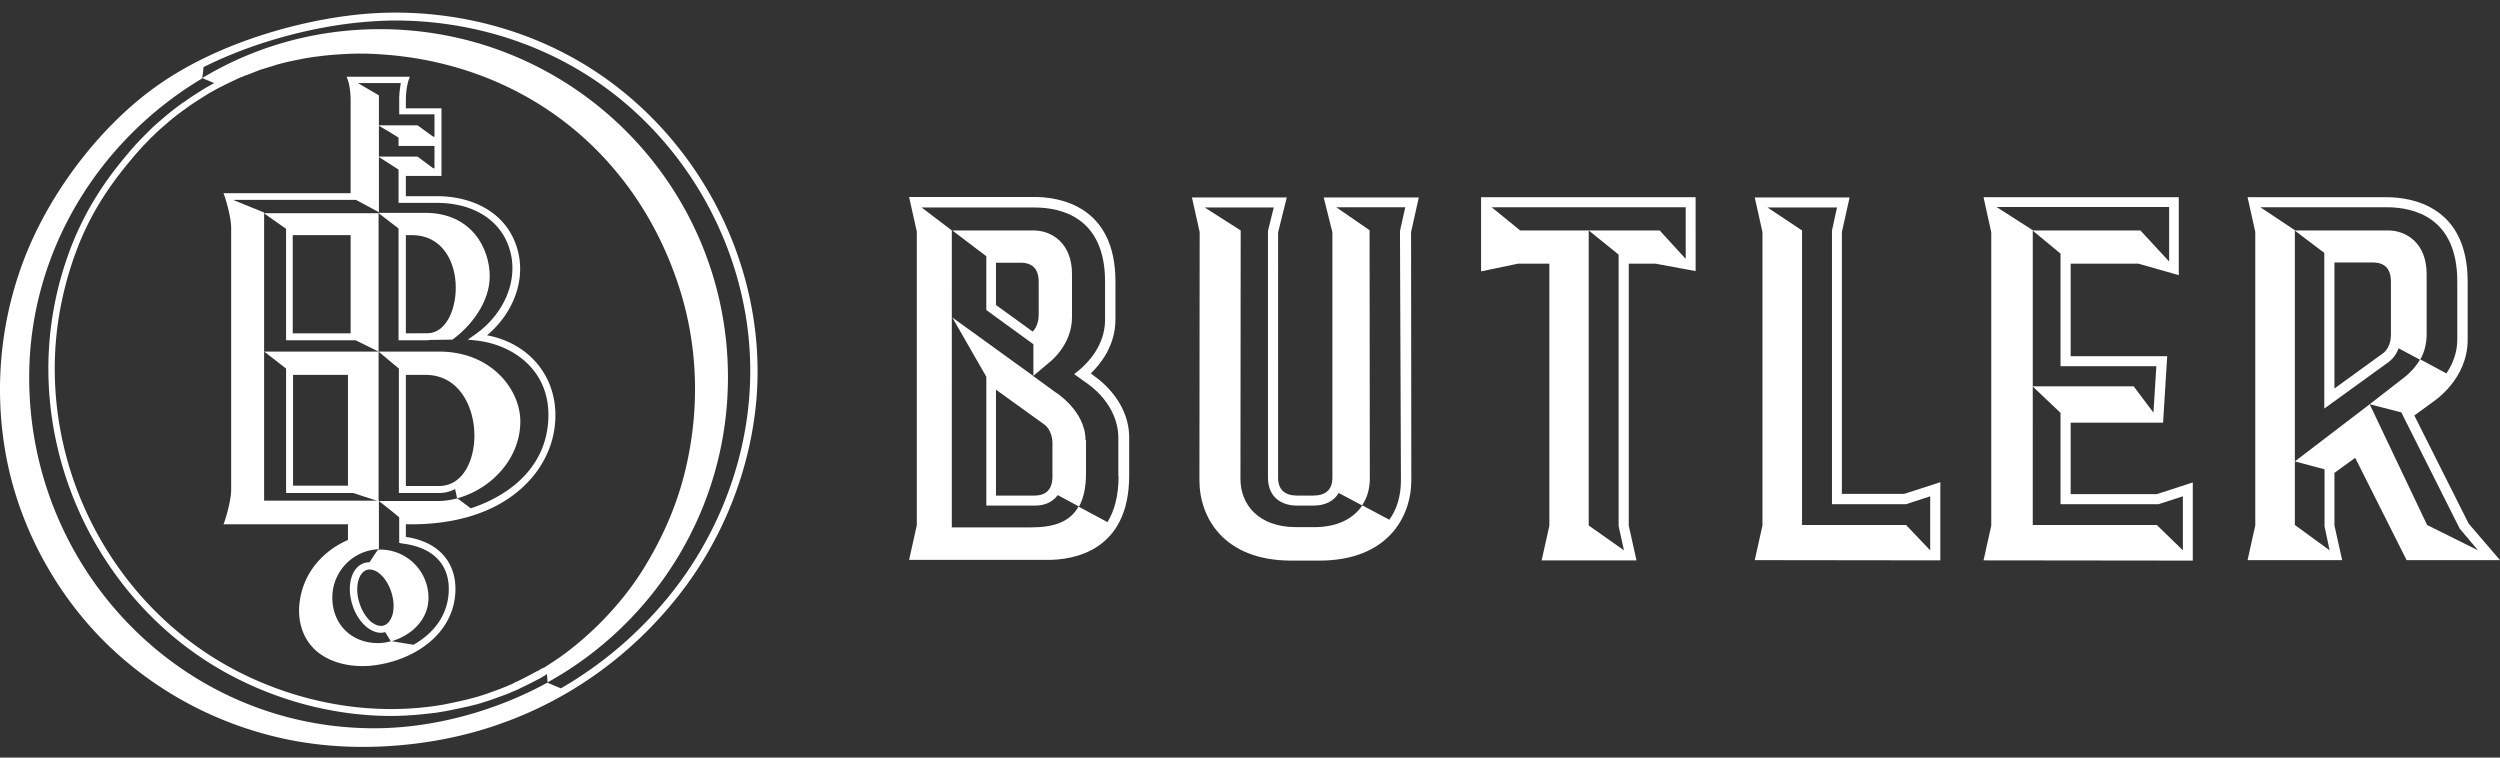 <svg width="330" height="100" viewBox="0 0 330 100" fill="none" xmlns="http://www.w3.org/2000/svg"><rect x="0" y="0" width="330" height="100" fill="#333333" stroke="none"/><g fill="#fff" clip-path="url(#a)"><path d="M98.902 52.385C98.199 61.608 94.597 70.7 88.8 78.079a51.9 51.9 0 0 1-14.758 12.782l-1.801-.747c-6.544 3.602-14.802 6.018-22.84 6.018-25.387 0-45.548-20.952-45.548-46.295 0-16.822 9.4-31.492 22.84-39.486 0 0 .132-.967.176-1.494C33.984 5.3 41.89 3.455 47.82 2.927c1.45-.13 2.899-.219 4.392-.219 7.862 0 15.724 1.933 22.489 5.578 15.856 8.478 25.606 26.222 24.2 44.099M75.14 7.365C66.926 2.927 57.22.994 47.732 1.873c-7.906.746-19.326 3.733-27.715 9.97C13.209 16.894 7.104 24.8 3.677 32.97A48.13 48.13 0 0 0 .824 60.29c1.625 8.653 5.93 16.998 12.079 23.498 6.5 6.808 14.89 11.552 24.289 13.66 3.338.747 6.983 1.142 10.673 1.142 6.237 0 12.738-1.054 18.491-3.162 9.092-3.25 17.13-9.092 23.191-16.779 5.93-7.51 9.576-16.822 10.322-26.178 1.406-18.271-8.52-36.367-24.728-45.108"/><path d="M72.373 55.415c-.308 6.062-4.788 9.883-10.234 11.684l-1.757-1.318c-.835.22-1.713.351-2.592.351h-7.774s1.801 1.406 2.68 2.153v3.382l.483.087c3.865.484 6.06 2.636 6.06 5.974 0 3.514-2.107 5.93-4.655 7.379-1.098-.176-2.943-.483-2.943-.483a5.9 5.9 0 0 1-1.757.263c-3.513 0-6.017-2.503-6.017-6.017 0-3.426 2.723-6.237 6.105-6.369l.044-.132v-6.28H34.863V28.051l-3.997-1.626v-.043h16.12l3.03 1.625V12.59l-2.767-1.625h5.666c-.088.483-.22 1.23-.22 2.196v1.932h4.656v2.943h-.175l-2.065-1.493h-5.183s1.801 1.054 2.68 1.625v1.098h4.743v2.943h-.175l-2.065-1.537h-5.183l2.68 1.713v4.392h5.007c4.831 0 8.433 2.24 9.619 6.017 1.273 3.953-.527 8.521-4.48 11.332l-1.01.703 1.23.132c4.83.57 9.75 3.997 9.399 10.453M64.29 44.26c3.645-3.075 5.227-7.642 3.91-11.683-1.275-4.041-5.052-6.5-10.06-6.677h-4.567v-2.68h4.7v-8.916h-4.7v-1.01c0-1.582.307-2.504.307-2.548l.22-.615h-8.345l.22.615s.307.966.307 2.548v12.21H29.504l.22.615c0 .044.79 2.416.79 3.997v34.48c0 1.58-.79 3.952-.79 3.996l-.22.615h16.427v2.064c-3.953 1.757-6.368 5.183-6.456 9.268 0 2.152.746 3.953 2.152 5.27 1.493 1.362 3.733 2.109 6.15 2.109.394 0 .79 0 1.141-.044 5.578-.527 11.2-4.172 11.2-10.146 0-3.733-2.46-6.28-6.544-6.852v-1.669h.747c5.753 0 10.629-1.493 14.055-4.348 2.986-2.46 4.743-5.842 4.92-9.4.306-5.666-3.383-10.146-9.005-11.2"/><path d="M53.574 43.996V31.038h.79c3.997 0 5.798 3.47 5.798 6.94 0 2.943-1.317 6.017-3.777 6.017zm-.922.922h3.733c.132 0 .22 0 .307-.044l3.031-.044c2.592-1.889 4.92-5.051 4.92-8.345 0-3.778-2.46-8.39-8.522-8.39h-6.193l2.68 2.065v14.758z"/><path d="M46.283 43.996H38.64V31.038h7.643zm-8.521.922h9.18l3.03 1.493V28.14H34.82l2.943 2.065z"/><path d="M45.931 64.112h-7.247V49.486h7.247zM34.82 46.367l2.943 2.284v16.427h8.872l3.338 1.098V46.411H34.82z"/><path d="M53.574 64.112V49.486h2.591c2.02 0 3.69.878 4.832 2.503 1.01 1.406 1.625 3.426 1.625 5.49 0 3.207-1.45 6.677-4.7 6.677h-4.348zm15.11-8.477c0-4.173-3.778-9.224-10.718-9.224h-7.994l2.68 2.24v16.427h5.314c.703 0 1.45-.175 2.108-.527l.264 1.23c4.656-1.274 8.345-5.359 8.345-10.146M47.425 79.529c-.615-1.977-.132-3.953 1.01-4.305.132-.044.264-.044.395-.044.44 0 .923.22 1.362.615.659.571 1.186 1.45 1.493 2.46s.352 2.02.132 2.855c-.22.747-.615 1.274-1.142 1.45s-1.142-.044-1.757-.528c-.659-.614-1.186-1.493-1.493-2.503m9.136-.615a6.373 6.373 0 0 0-6.37-6.369h-.263c-.087.044-.746 1.054-1.142 1.67-.22 0-.439.043-.659.087-1.713.527-2.415 2.943-1.625 5.49.352 1.186 1.01 2.197 1.801 2.9.615.526 1.318.834 1.977.834.175 0 .395-.044.57-.088l.747 1.23c2.68-.747 4.964-2.855 4.964-5.754"/><path d="M71.187 88.445c-.044.044-.22.132-.352.176-.395.22-.746.395-1.142.615-.527.263-1.01.527-1.405.703a4 4 0 0 0-.615.307l-.088.044c-.088.044-.351.132-.527.22l-.088.043c-.834.352-1.713.66-2.679 1.01-.395.132-.79.264-1.23.396l-.176.044a2 2 0 0 1-.307.088c-.351.088-.659.175-1.01.263-.923.22-1.933.44-3.075.66l-.79.13-.308.045c-.527.088-1.142.132-1.845.22-8.652.834-17.744-1.143-25.65-5.579C14.395 79.09 5.39 61.257 7.543 43.425A45.5 45.5 0 0 1 10.53 31.96c1.625-3.91 3.733-7.291 6.896-11.025a33 33 0 0 1 2.152-2.372c.175-.175.351-.395.57-.57l.22-.22c.396-.396.835-.79 1.362-1.23a30 30 0 0 1 2.46-1.977c.044-.044.22-.131.307-.22.176-.131.308-.219.483-.35.44-.308.923-.615 1.538-1.01.483-.308.966-.616 1.361-.835l.79-.44a69 69 0 0 1 3.075-1.493c.044 0 .132-.044.264-.088.176-.088.395-.176.57-.22.44-.175.88-.35 1.45-.57.44-.176.923-.308 1.494-.484.131-.043.307-.087.439-.131.088-.044.22-.044.395-.132.132-.044.264-.088.308-.088.922-.263 1.932-.483 3.074-.703.44-.088.923-.175 1.538-.263l.307-.044 1.054-.132c1.977-.22 4.48-.351 6.237-.263 9.4.35 18.096 3.338 25.212 8.652 6.94 5.183 12.166 12.43 15.153 20.951 2.943 8.302 3.294 17.306 1.054 26.046-1.098 4.26-2.943 8.478-5.446 12.474-2.109 3.382-5.051 6.72-8.214 9.4-.351.307-.746.615-1.23 1.01-.175.132-.395.308-.57.44l-.044.043a3 3 0 0 1-.308.22c-.834.615-1.713 1.186-2.68 1.8-.175.045-.395.176-.614.308M96.09 49.793c0-25.387-20.556-45.943-45.943-45.943-8.565 0-16.603 2.328-23.455 6.457l1.581.659-.79.439c-.396.22-.879.527-1.362.835-.615.395-1.098.702-1.581 1.054-.176.131-.351.22-.527.351-.132.088-.264.22-.308.22a45 45 0 0 0-2.503 2.02c-.571.483-1.01.879-1.406 1.274l-.22.22-.57.57a35 35 0 0 0-2.196 2.416c-3.207 3.778-5.359 7.291-7.028 11.244a45 45 0 0 0-3.075 11.684C4.512 61.477 13.692 79.705 29.504 88.62c6.808 3.821 14.539 5.885 22.137 5.885 1.362 0 2.724-.087 4.085-.22.703-.087 1.318-.13 1.889-.219l.307-.044q.396-.065.79-.132a97 97 0 0 0 3.163-.658l1.054-.264c.044 0 .176-.044.308-.088l.175-.044c.396-.131.835-.263 1.23-.395.967-.351 1.889-.659 2.724-1.01l.087-.044c.176-.088.44-.176.528-.22l.087-.044c.22-.087.44-.175.66-.307.395-.176.922-.44 1.449-.703.395-.22.79-.395 1.185-.615.132-.088.308-.175.352-.22a3 3 0 0 0 .483-.307l.088 1.098C86.428 82.252 96.09 67.143 96.09 49.793"/></g><g fill="#fff" clip-path="url(#b)"><path d="M243.127 65.227V30.639l1.019-4.576h-12.52l1.02 4.576v38.722l-1.02 4.576 24.498.031v-10.32l-4.778 1.547h-8.219zm11.659.284v7.132l-3.186-3.345h-13.73v-38.88l-4.555-3.03h9.174l-.669 3.03v36.134h9.78zm18.541-.284V55.79h12.201l.541-8.773h-12.742V34.805h8.952l5.32 1.514V26.031h-25.773l1.02 4.64v38.721l-1.02 4.576 27.62.032V63.68l-4.746 1.547zm14.813.284v7.132l-3.44-3.345h-16.375V30.386l-4.778-3.06h22.777v7.194l-3.791-4.102h-14.24l3.696 3.061v14.864h12.647l-.382 6.122-2.613-3.471h-13.348l3.696 3.503v12.055h12.934zm-92.608-29.697 4.843-1.01h4.141v34.588l-1.019 4.576h12.519l-1.019-4.576V34.805h3.536l5.288.978V26.03h-28.32v9.783zm26.983-8.457v6.816l-3.44-3.755h-9.366l3.95 3.187v35.85l.701 3.188-4.651-3.282V30.418h-9.048l-3.759-3.061zm103.344 41.751-7.168-14.264 2.421-1.767c.191-.127 4.619-3.03 4.619-8.205v-7.7c0-10.036-7.486-11.14-10.704-11.14h-18.349l1.019 4.575v38.754l-1.019 4.576h12.488l-1.02-4.576v-6.943l2.74-1.988 6.785 13.507H330zm-13.062-15.747-9.875 7.542 3.918 1.042v7.542l.669 3.156-4.587-3.345V30.386l-4.556-3.03h16.661c3.505 0 9.334 1.263 9.334 9.784v7.7c0 1.799-.669 3.314-1.433 4.45l-3.473-1.862c-.605 1.073-1.369 1.799-1.943 2.272zl4.174 1.074 7.709 15.337 2.421 2.872-6.722-3.345z"/><path d="m306.808 53.929 8.506-6.154c.032-.031.86-.568 1.306-1.799l2.835 1.515c.51-.883.861-1.988.861-3.408v-7.921c0-4.04-2.645-5.744-5.098-5.744H302.89l3.918 2.967zm1.338-19.282h5.065c1.593 0 2.39.852 2.39 2.525v7.006c0 1.735-.988 2.43-1.052 2.461l-6.403 4.64zm-163.712 14.99-.446-.347c1.306-1.262 3.25-3.692 3.25-7.1v-5.05c0-10.035-7.487-11.14-10.704-11.14H120l1.019 4.576v38.753L120 73.905h18.35c3.217 0 10.703-1.073 10.703-11.14v-5.049c-.031-5.08-4.46-7.953-4.619-8.079m3.218 13.223c0 2.65-.574 4.608-1.466 6.06l-3.823-2.052c-1.21 2.177-3.536 2.745-6.275 2.745h-10.449V30.418l-3.982-3.03h14.877c3.504 0 9.334 1.263 9.334 9.784v5.049c0 3.44-2.39 5.775-3.409 6.627l-.669.537 1.848 1.325c.032.032 3.982 2.62 3.982 7.1v5.05zm27.078-36.797 1.147 4.608v32.378c0 1.578-.86 2.367-2.549 2.367h-2.07c-1.689 0-2.549-.789-2.549-2.367V30.671l1.147-4.608h-12.52l1.02 4.576-.032 32.758c0 4.891 3.185 10.603 12.137 10.603h3.696c8.951 0 12.137-5.712 12.137-10.603l-.032-32.758 1.02-4.576zm10.194 37.334c0 2.145-.573 3.881-1.529 5.207l-3.568-1.894c-1.147 1.704-3.217 2.872-6.339 2.872h-2.39c-5.001 0-7.359-2.998-7.359-6.375l.032-32.789-4.746-3.03h9.111l-.765 3.093V63.05c0 2.304 1.465 3.693 3.887 3.693h2.07c1.593 0 2.772-.6 3.377-1.673l3.09 1.641c.701-1.041 1.02-2.24 1.02-3.534l-.032-32.79-4.396-3.029h9.111l-.701 3.124z"/><path d="M143.287 58.095c0-3.913-4.046-6.375-4.046-6.375l-2.867-2.083 2.135-1.799s2.994-2.24 2.994-5.964v-5.712c0-4.04-2.644-5.744-5.097-5.744h-10.704l4.492 3.408v7.101l6.212 4.513v4.197l-10.704-7.732 4.492 7.827v17.01h6.403c1.37 0 2.39-.505 3.027-1.389l2.803 1.515c.574-1.042.924-2.462.924-4.355v-4.418zm-6.976-14.328-4.843-3.503v-5.586h3.25c1.593 0 2.389.853 2.389 2.525v4.324c0 1.23-.478 1.925-.796 2.24m2.612 19.124c0 1.673-.796 2.525-2.389 2.525h-5.066v-13.98l6.436 4.639c.031.031 1.019.726 1.019 2.461z"/></g><defs><clipPath id="a"><path fill="#fff" d="M0 0h100v100H0z"/></clipPath><clipPath id="b"><path fill="#fff" d="M120 26h210v48H120z"/></clipPath></defs></svg>